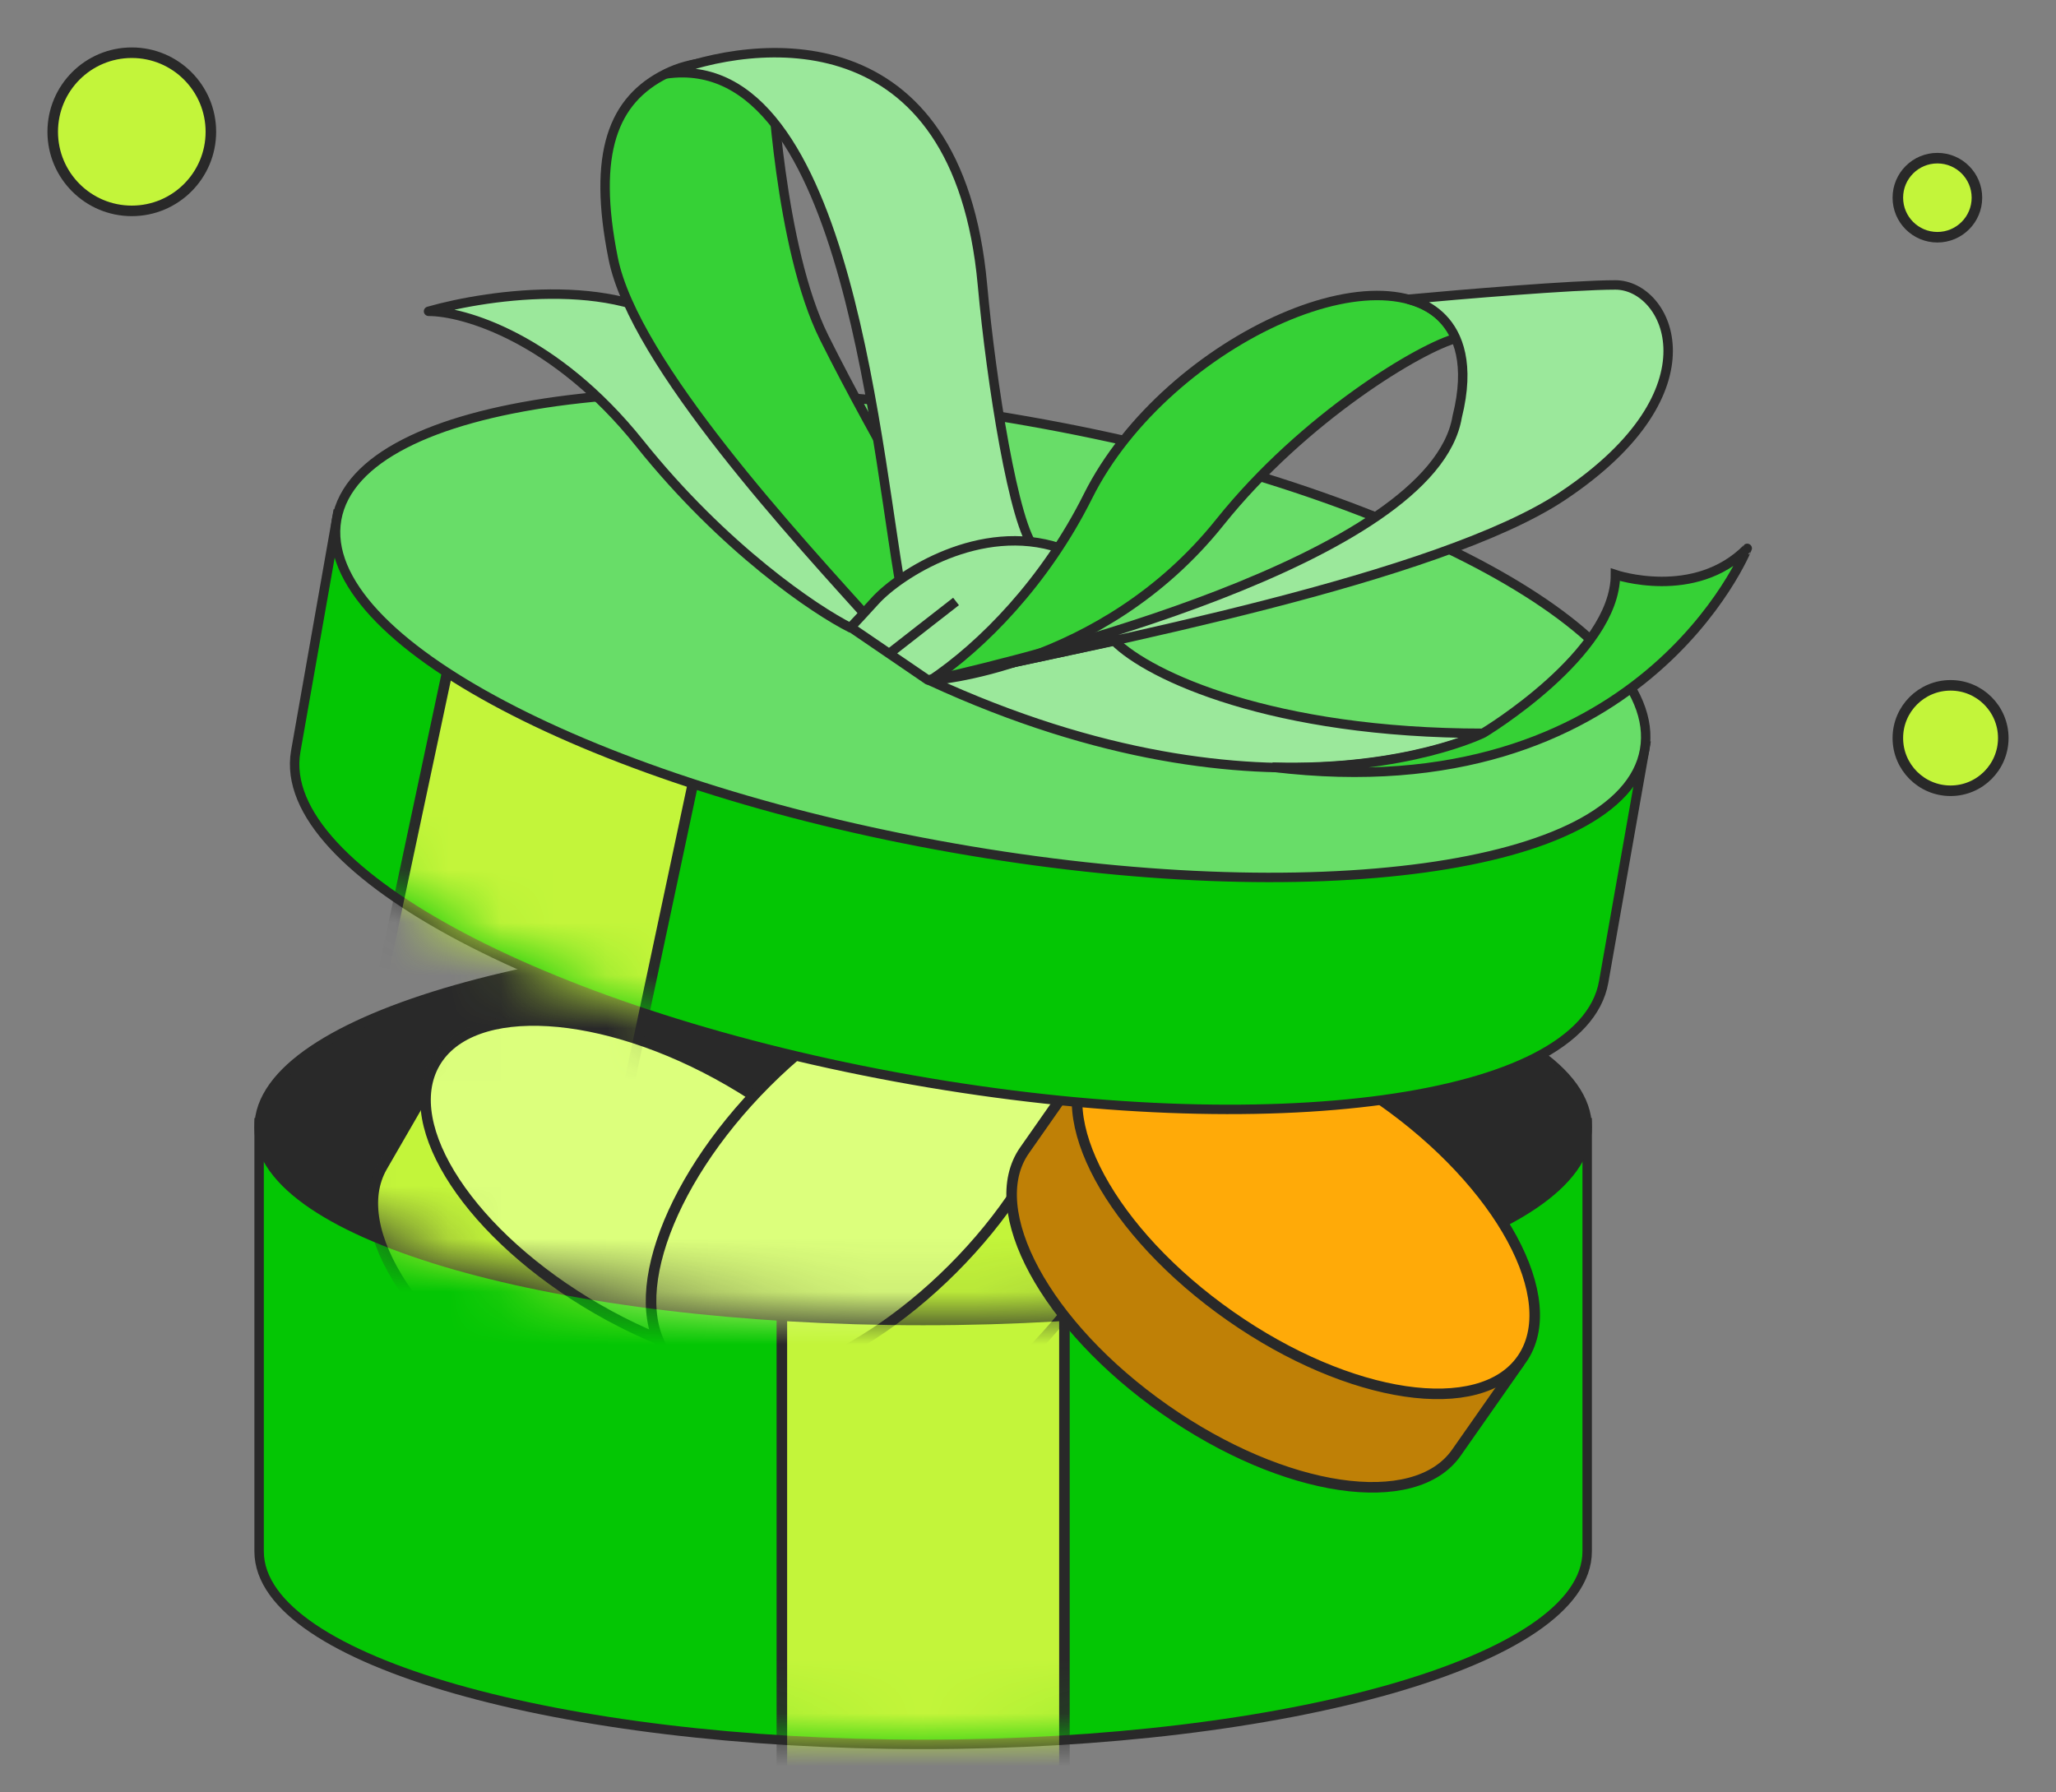 <svg width="39" height="34" viewBox="0 0 39 34" fill="none" xmlns="http://www.w3.org/2000/svg">
<rect x="0" y="0" width="39" height="34" fill="#808080" stroke="none"/>
<path d="M30.107 21.387V21.297H30.018H5.004H4.915V21.387V29.426C4.915 29.965 5.296 30.458 5.937 30.891C6.581 31.326 7.507 31.714 8.643 32.039C10.916 32.688 14.051 33.089 17.511 33.089C20.971 33.089 24.106 32.688 26.379 32.039C27.515 31.714 28.441 31.326 29.085 30.891C29.726 30.458 30.107 29.965 30.107 29.426V21.387Z" fill="#04C604" stroke="#292929" stroke-width="0.179"/>
<mask id="mask0_196_32681" style="mask-type:alpha" maskUnits="userSpaceOnUse" x="5" y="21" width="26" height="12">
<path d="M17.511 33C24.418 33 30.018 31.4 30.018 29.426V21.386H5.004V29.426C5.004 31.4 10.604 33 17.511 33Z" fill="#0173E5"/>
</mask>
<g mask="url(#mask0_196_32681)">
<rect x="14.831" y="21.386" width="5.36" height="14.294" fill="#C3F53A" stroke="#292929" stroke-width="0.2"/>
</g>
<path d="M17.511 25.049C20.971 25.049 24.106 24.648 26.379 23.999C27.515 23.674 28.441 23.286 29.085 22.851C29.726 22.418 30.107 21.925 30.107 21.386C30.107 20.847 29.726 20.354 29.085 19.921C28.441 19.486 27.515 19.098 26.379 18.773C24.106 18.124 20.971 17.723 17.511 17.723C14.051 17.723 10.916 18.124 8.643 18.773C7.507 19.098 6.581 19.486 5.937 19.921C5.296 20.354 4.915 20.847 4.915 21.386C4.915 21.925 5.296 22.418 5.937 22.851C6.581 23.286 7.507 23.674 8.643 23.999C10.916 24.648 14.051 25.049 17.511 25.049Z" fill="#292929" stroke="#292929" stroke-width="0.179"/>
<mask id="mask1_196_32681" style="mask-type:alpha" maskUnits="userSpaceOnUse" x="5" y="17" width="26" height="8">
<ellipse cx="17.511" cy="21.386" rx="12.507" ry="3.574" fill="black"/>
</mask>
<g mask="url(#mask1_196_32681)">
<path d="M15.91 27.13C15.22 28.325 12.722 28.175 10.33 26.795C7.939 25.414 6.56 23.325 7.25 22.13L8.25 20.398L16.91 25.398L15.91 27.13Z" fill="#C3F53A" stroke="#292929" stroke-width="0.2"/>
<ellipse cx="12.58" cy="22.665" rx="5" ry="2.5" transform="rotate(30 12.58 22.665)" fill="#DCFF7C" stroke="#292929" stroke-width="0.2"/>
<path d="M21.253 20.414C22.229 21.391 21.438 23.765 19.485 25.718C17.532 27.67 15.158 28.462 14.182 27.485L12.768 26.071L19.839 19L21.253 20.414Z" fill="#C3F53A" stroke="#292929" stroke-width="0.2"/>
<ellipse cx="16.303" cy="22.303" rx="5" ry="2.5" transform="rotate(-45 16.303 22.303)" fill="#DCFF7C" stroke="#292929" stroke-width="0.2"/>
</g>
<path d="M27.626 27.556C26.834 28.688 24.358 28.32 22.096 26.736C19.834 25.153 18.642 22.952 19.434 21.821L20.581 20.182L28.773 25.918L27.626 27.556Z" fill="#BF8006" stroke="#292929" stroke-width="0.2"/>
<ellipse cx="24.771" cy="22.916" rx="5" ry="2.5" transform="rotate(35 24.771 22.916)" fill="#FFAA08" stroke="#292929" stroke-width="0.2"/>
<path d="M31.196 14.226L31.211 14.138L31.123 14.123L6.489 9.779L6.401 9.763L6.386 9.851L5.61 14.251C5.507 14.837 5.781 15.446 6.329 16.038C6.878 16.632 7.714 17.224 8.77 17.781C10.883 18.896 13.894 19.884 17.302 20.485C20.709 21.086 23.876 21.187 26.243 20.862C27.426 20.699 28.414 20.43 29.133 20.06C29.851 19.69 30.317 19.212 30.42 18.625L31.196 14.226Z" fill="#04C604" stroke="#292929" stroke-width="0.179"/>
<mask id="mask2_196_32681" style="mask-type:alpha" maskUnits="userSpaceOnUse" x="5" y="9" width="27" height="12">
<path d="M17.318 20.397C24.12 21.596 29.947 20.796 30.333 18.61L31.108 14.211L6.474 9.867L5.699 14.266C5.313 16.453 10.515 19.198 17.318 20.397Z" fill="#D9D9D9"/>
</mask>
<g mask="url(#mask2_196_32681)">
<rect width="5" height="14.294" transform="matrix(0.978 0.208 -0.208 0.978 9.511 7.915)" fill="#C3F53A" stroke="#292929" stroke-width="0.2"/>
</g>
<path d="M18.078 16.085C21.486 16.686 24.653 16.787 27.019 16.462C28.202 16.3 29.19 16.03 29.91 15.66C30.627 15.291 31.093 14.812 31.196 14.226C31.3 13.639 31.026 13.03 30.478 12.438C29.928 11.844 29.092 11.253 28.036 10.695C25.923 9.581 22.913 8.592 19.505 7.991C16.097 7.39 12.93 7.289 10.563 7.614C9.381 7.777 8.392 8.046 7.673 8.417C6.955 8.786 6.49 9.264 6.386 9.851C6.283 10.437 6.557 11.046 7.105 11.639C7.654 12.233 8.491 12.824 9.547 13.381C11.659 14.496 14.67 15.485 18.078 16.085Z" fill="#68DD68" stroke="#292929" stroke-width="0.179"/>
<mask id="mask3_196_32681" style="mask-type:alpha" maskUnits="userSpaceOnUse" x="6" y="7" width="26" height="10">
<ellipse cx="12.507" cy="4.02" rx="12.507" ry="4.02" transform="matrix(0.985 0.174 -0.174 0.985 7.172 5.907)" fill="#68DD68"/>
</mask>
<g mask="url(#mask3_196_32681)">
</g>
<path d="M13.132 6.405C11.931 5.205 9.296 5.572 8.129 5.905C8.796 5.905 10.53 6.406 12.132 8.407C13.732 10.408 15.467 11.575 16.134 11.909L18.636 11.409C17.301 10.241 14.333 7.606 13.132 6.405Z" fill="#9BE89B" stroke="#292929" stroke-width="0.179" stroke-linejoin="round"/>
<path d="M11.631 4.9C11.231 2.899 11.631 1.894 12.632 1.398C13.633 0.902 14.633 1.402 14.633 1.402C14.633 1.402 14.781 4.696 15.634 6.405C16.634 8.411 18.135 10.904 18.135 10.904L16.634 11.904C15.133 10.237 12.031 6.901 11.631 4.9Z" fill="#36D136" stroke="#292929" stroke-width="0.179" stroke-linejoin="round"/>
<path d="M19.636 10.408C19.236 10.008 18.802 7.239 18.636 5.405C18.169 0.266 14.3 0.735 12.632 1.402C16.134 0.902 16.634 8.907 17.135 11.408L19.636 10.408Z" fill="#9BE89B" stroke="#292929" stroke-width="0.179"/>
<path d="M16.6 11.397C17.066 10.885 18.601 9.896 20.101 10.396V12.398L17.599 12.898L16.867 12.398L16.134 11.898L16.134 11.898C16.134 11.898 16.134 11.898 16.134 11.898C16.135 11.898 16.152 11.889 16.6 11.397Z" fill="#9BE89B"/>
<path d="M16.867 12.398L17.599 12.898L20.101 12.398V10.396C18.601 9.896 17.066 10.885 16.6 11.397C16.134 11.909 16.134 11.898 16.134 11.898L16.867 12.398ZM16.867 12.398L17.501 11.903L18.135 11.409" stroke="#292929" stroke-width="0.179" stroke-linejoin="round"/>
<path d="M28.141 13.91C24.139 13.91 21.804 12.826 21.137 12.159L17.635 12.909C24.139 15.911 28.141 13.91 28.141 13.91Z" fill="#9BE89B" stroke="#292929" stroke-width="0.179" stroke-linejoin="round"/>
<path d="M28.139 13.904C28.139 13.904 30.643 12.402 30.643 10.901C30.643 10.901 32.144 11.409 33.143 10.402C33.148 10.397 31.143 15.405 24.137 14.552C26.697 14.625 28.139 13.904 28.139 13.904Z" fill="#36D136" stroke="#292929" stroke-width="0.179"/>
<path d="M20.637 9.414C19.835 11.02 18.644 12.24 17.646 12.909C17.853 12.893 20.972 12.616 23.138 9.908C24.739 7.906 26.974 6.577 27.641 6.412C26.64 4.41 22.138 6.406 20.637 9.414Z" fill="#36D136"/>
<path d="M17.635 12.916C18.635 12.249 19.833 11.026 20.637 9.414C22.138 6.406 26.64 4.41 27.641 6.412C26.974 6.577 24.739 7.906 23.138 9.908C20.896 12.71 17.635 12.91 17.635 12.91" stroke="#292929" stroke-width="0.179" stroke-linejoin="round"/>
<path d="M27.641 7.907C28.141 5.905 26.711 5.677 26.711 5.677C27.688 5.586 29.842 5.405 30.643 5.405C31.643 5.405 32.644 7.406 29.642 9.408C27.3 10.969 20.958 12.182 17.862 12.86C17.715 12.893 17.635 12.91 17.635 12.91C17.709 12.893 17.784 12.877 17.862 12.86C19.308 12.533 27.187 10.632 27.641 7.907Z" fill="#9BE89B" stroke="#292929" stroke-width="0.179"/>
<circle cx="37" cy="14" r="1" fill="#C3F53A" stroke="#292929" stroke-width="0.2"/>
<circle cx="2.5" cy="2.5" r="1.5" fill="#C3F53A" stroke="#292929" stroke-width="0.2"/>
<circle cx="36.75" cy="3.75" r="0.75" fill="#C3F53A" stroke="#292929" stroke-width="0.2"/>
</svg>
